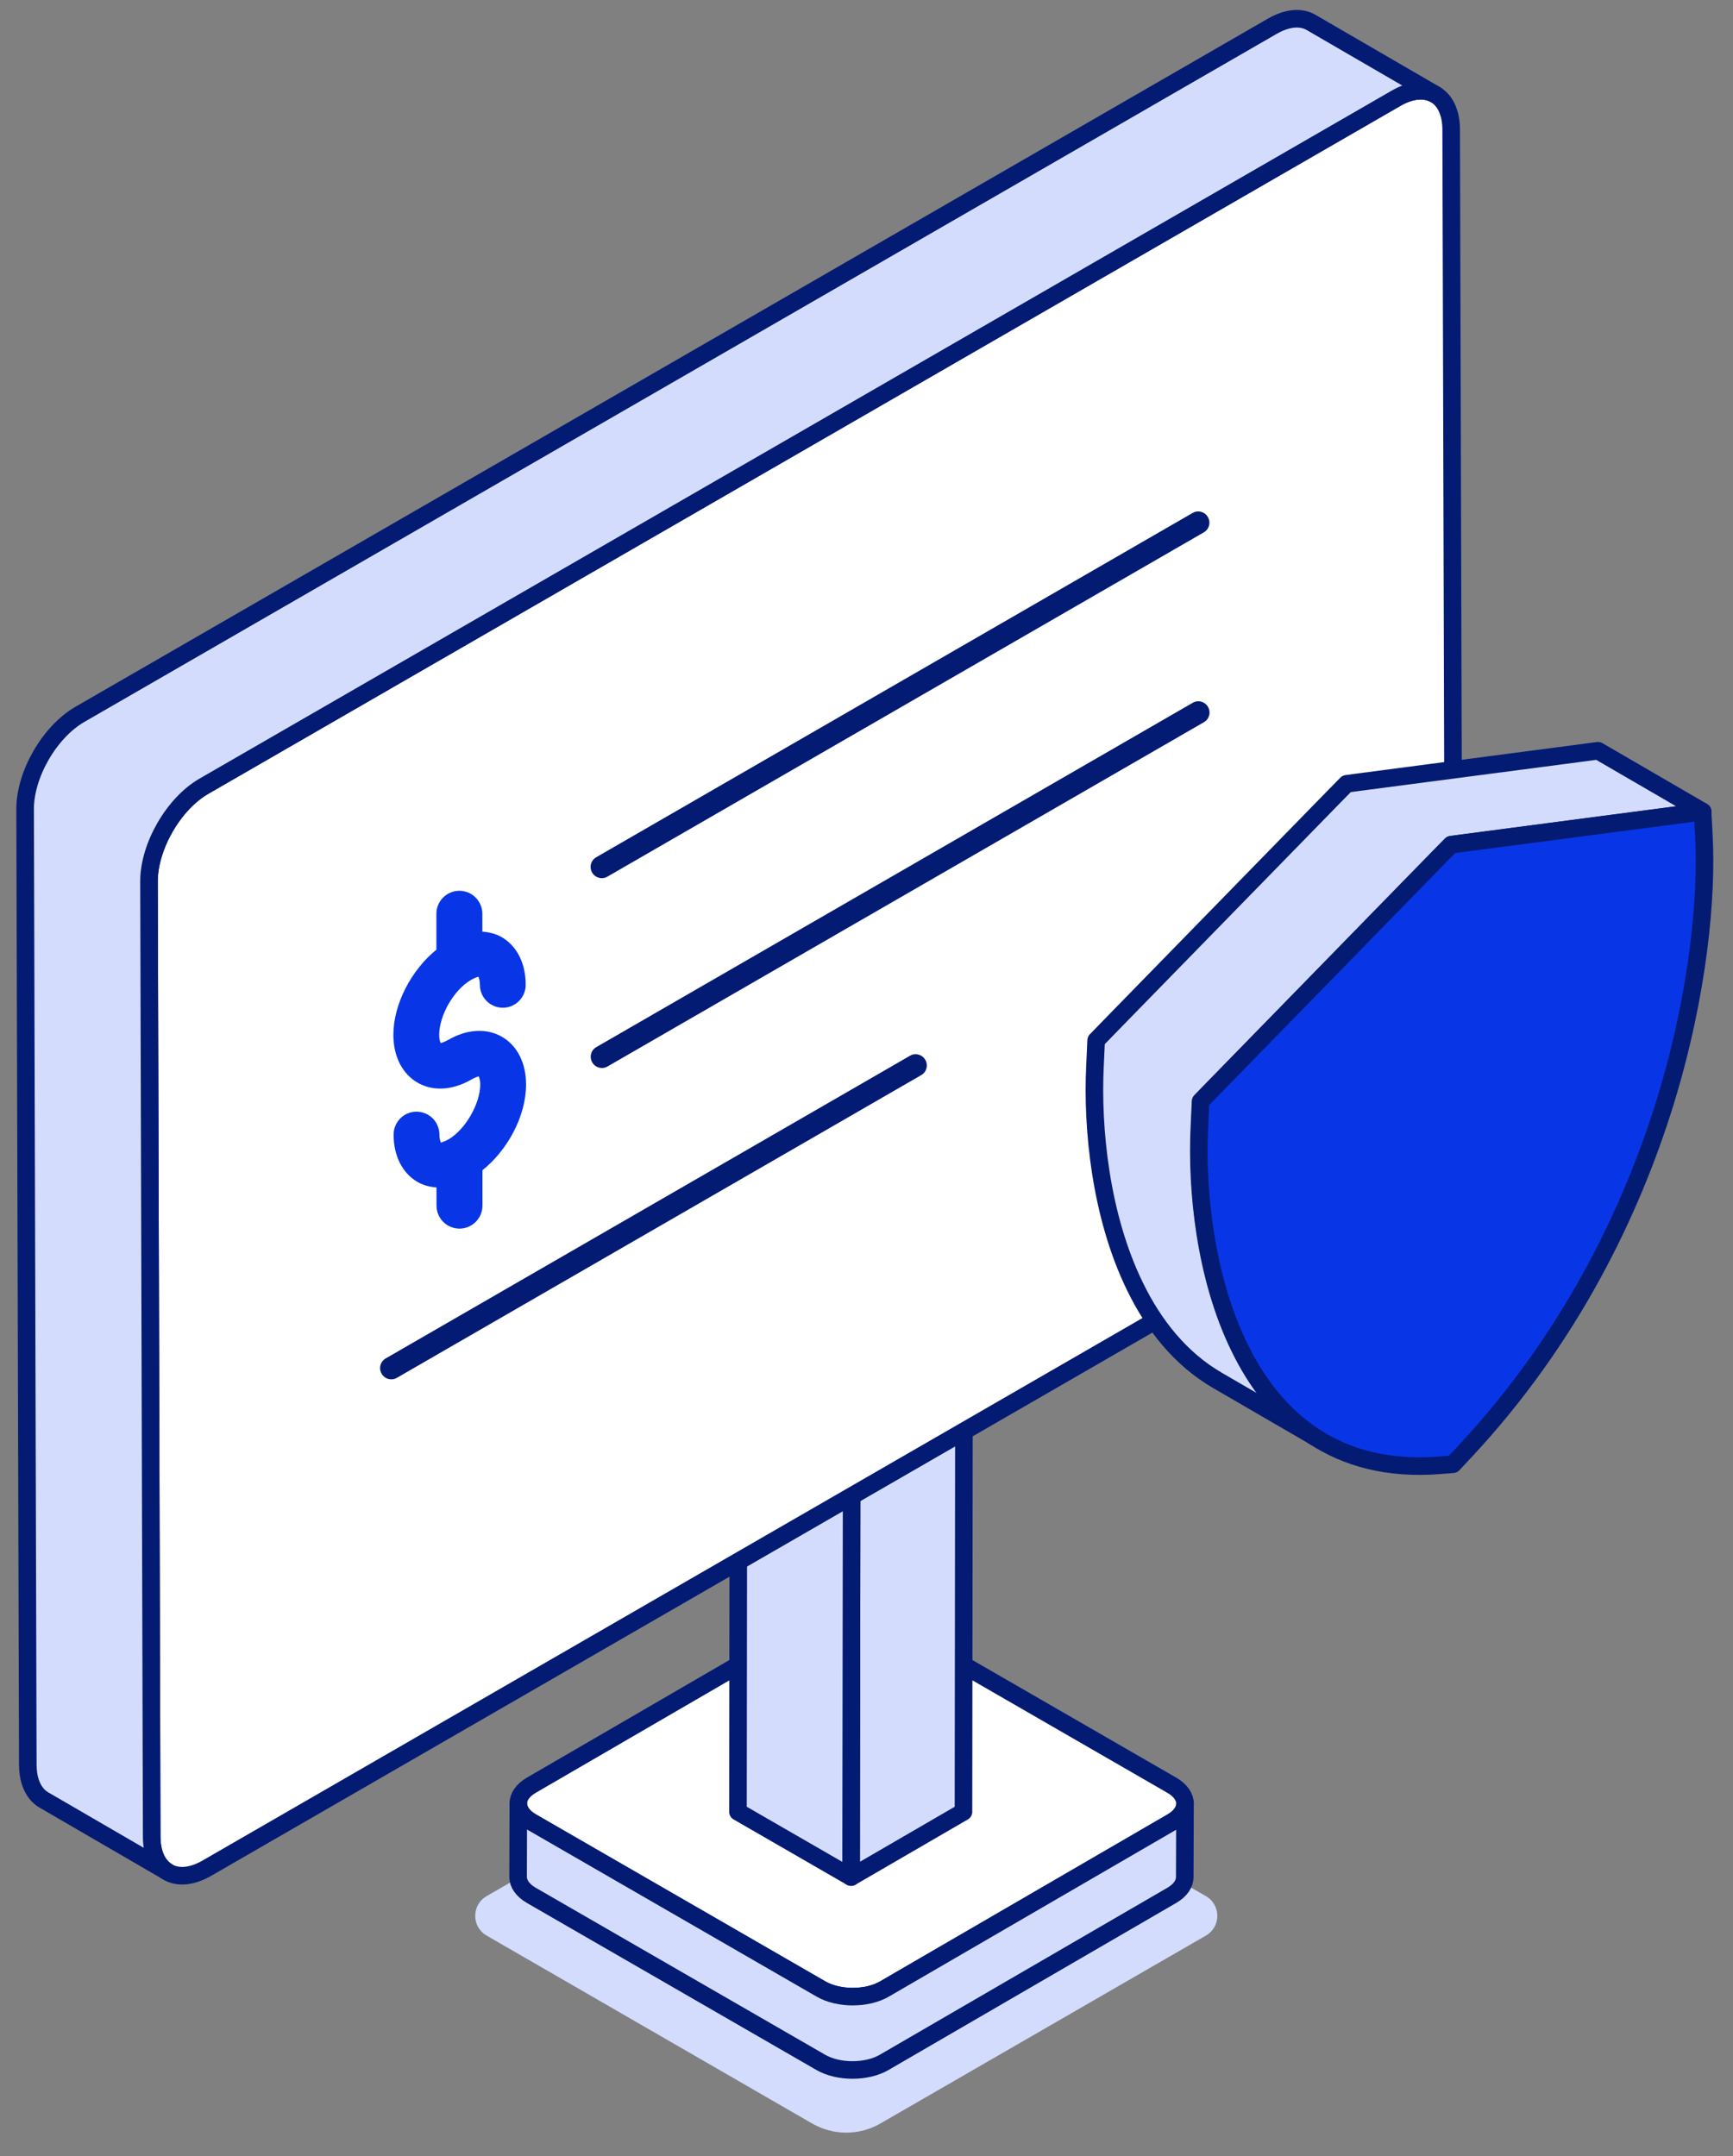 <svg width="90" height="112" viewBox="0 0 90 112" fill="none" xmlns="http://www.w3.org/2000/svg">
<rect x="0" y="0" width="90" height="112" fill="#808080" stroke="none"/>
<g clip-path="url(#clip0_3632_5556)">
<path d="M42.178 110.308L25.268 100.544C24.483 100.088 24.483 98.956 25.268 98.499L42.178 88.736C43.274 88.103 44.625 88.103 45.721 88.736L62.63 98.499C63.415 98.956 63.415 100.088 62.63 100.544L45.721 110.308C44.625 110.941 43.274 110.941 42.178 110.308Z" fill="#D3DCFD"/>
<path d="M60.853 92.735C61.766 93.264 61.772 94.117 60.865 94.646L45.934 103.32C45.027 103.85 43.548 103.85 42.635 103.32L27.606 94.646C26.693 94.117 26.687 93.264 27.594 92.735L42.525 84.061C43.432 83.531 44.911 83.531 45.824 84.061L60.853 92.735Z" fill="white" stroke="#041B73" stroke-width="0.913" stroke-linecap="round" stroke-linejoin="round"/>
<path d="M60.865 94.646L45.934 103.32C45.027 103.85 43.547 103.85 42.635 103.32L27.606 94.646C27.143 94.378 26.918 94.031 26.918 93.684L26.906 97.495C26.906 97.842 27.137 98.195 27.594 98.457L42.622 107.13C43.535 107.66 45.014 107.66 45.921 107.13L60.853 98.457C61.303 98.195 61.528 97.854 61.528 97.507L61.541 93.697C61.541 94.043 61.315 94.384 60.865 94.646Z" fill="#D3DCFD" stroke="#041B73" stroke-width="0.913" stroke-linecap="round" stroke-linejoin="round"/>
<path d="M10.416 94.323L10.483 94.366C10.441 93.307 10.422 94.031 10.416 94.323Z" fill="#041B73"/>
<path d="M50.06 73.5L44.229 76.891L38.349 73.5L44.187 70.11L50.06 73.5Z" fill="#D3DCFD" stroke="#041B73" stroke-width="0.913" stroke-linecap="round" stroke-linejoin="round"/>
<path d="M50.06 73.5L50.036 94.117L44.199 97.507L44.229 76.891L50.06 73.5Z" fill="#D3DCFD" stroke="#041B73" stroke-width="0.913" stroke-linecap="round" stroke-linejoin="round"/>
<path d="M44.229 76.891L44.199 97.507L38.325 94.117L38.349 73.5L44.229 76.891Z" fill="#D3DCFD" stroke="#041B73" stroke-width="0.913" stroke-linecap="round" stroke-linejoin="round"/>
<path d="M72.497 5.107C74.074 4.194 75.358 4.924 75.364 6.738L75.504 56.365C75.504 58.179 74.232 60.389 72.655 61.302L10.745 97.044C9.162 97.957 7.878 97.221 7.878 95.407L7.738 45.78C7.738 43.966 9.01 41.757 10.587 40.843L72.497 5.107Z" fill="white" stroke="#041B73" stroke-width="0.913" stroke-linecap="round" stroke-linejoin="round"/>
<path d="M74.53 4.906L68.096 1.169C67.579 0.864 66.861 0.907 66.063 1.37L4.153 37.106C2.57 38.019 1.298 40.229 1.304 42.043L1.444 91.67C1.444 92.345 1.627 92.869 1.931 93.216C2.034 93.331 2.15 93.429 2.278 93.502L8.712 97.239C8.2 96.941 7.878 96.308 7.878 95.407L7.738 45.78C7.738 43.966 9.01 41.757 10.587 40.843L72.497 5.107C72.893 4.876 73.27 4.754 73.617 4.723C73.964 4.693 74.268 4.76 74.53 4.906Z" fill="#D3DCFD" stroke="#041B73" stroke-width="0.913" stroke-linecap="round" stroke-linejoin="round"/>
<path d="M30.661 44.003L61.632 26.119C62.198 25.79 62.928 25.985 63.257 26.557C63.586 27.13 63.391 27.854 62.819 28.183L31.848 46.066C31.282 46.395 30.552 46.2 30.223 45.628C29.894 45.056 30.089 44.331 30.661 44.003Z" fill="#041B73" stroke="white" stroke-width="1.217" stroke-miterlimit="10"/>
<path d="M22.663 49.304V47.466C22.663 46.809 23.199 46.273 23.856 46.273C24.514 46.273 25.049 46.809 25.049 47.466V48.397C25.402 48.422 25.743 48.501 26.047 48.677C26.845 49.134 27.301 50.041 27.301 51.155C27.301 51.812 26.772 52.348 26.114 52.348C25.457 52.348 24.927 51.818 24.921 51.161C24.921 50.887 24.854 50.753 24.836 50.729C24.848 50.747 24.696 50.765 24.459 50.905C23.576 51.41 22.809 52.743 22.809 53.754C22.809 54.028 22.87 54.162 22.894 54.192C22.882 54.174 23.034 54.156 23.284 54.016C24.252 53.456 25.268 53.395 26.066 53.857C26.863 54.314 27.32 55.221 27.32 56.335C27.32 57.966 26.37 59.737 25.055 60.79V62.629C25.055 63.286 24.52 63.822 23.862 63.822C23.205 63.822 22.669 63.286 22.669 62.629V61.685C22.322 61.655 21.994 61.576 21.695 61.405C20.898 60.949 20.441 60.048 20.441 58.94C20.441 58.283 20.971 57.747 21.628 57.747C22.286 57.747 22.815 58.276 22.821 58.934C22.821 59.208 22.882 59.336 22.907 59.36C22.894 59.342 23.047 59.324 23.296 59.184C24.16 58.684 24.94 57.333 24.94 56.341C24.94 56.067 24.873 55.933 24.854 55.903C24.867 55.921 24.714 55.939 24.477 56.079C22.42 57.266 20.435 56.091 20.429 53.766C20.429 52.147 21.367 50.382 22.675 49.323L22.663 49.304Z" fill="#0836E6"/>
<path d="M48.143 56.377L20.916 72.1C20.35 72.429 19.62 72.234 19.291 71.662C18.962 71.09 19.157 70.365 19.729 70.037L46.956 54.314C47.522 53.985 48.253 54.18 48.581 54.752C48.91 55.324 48.715 56.049 48.143 56.377Z" fill="#041B73" stroke="white" stroke-width="1.217" stroke-miterlimit="10"/>
<path d="M31.854 55.927C31.288 56.256 30.558 56.061 30.229 55.489C29.901 54.916 30.095 54.192 30.668 53.864L61.638 35.98C62.204 35.651 62.934 35.846 63.263 36.418C63.592 36.99 63.397 37.715 62.825 38.044L31.854 55.927Z" fill="#041B73" stroke="white" stroke-width="1.217" stroke-miterlimit="10"/>
<path d="M82.985 38.999L81.932 39.139L70.567 40.63L69.934 40.716L69.301 41.361L57.967 52.975L56.926 54.046L56.866 55.373C56.707 58.605 57.152 63.164 58.941 66.823C59.915 68.831 61.303 70.59 63.233 71.71L68.674 74.87C66.745 73.75 65.357 71.99 64.383 69.982C62.593 66.323 62.149 61.764 62.307 58.532L62.368 57.205L63.409 56.134L74.743 44.52L75.376 43.875L76.009 43.79L87.373 42.298L88.427 42.158L82.991 38.999H82.985Z" fill="#D3DCFD" stroke="#041B73" stroke-width="0.913" stroke-linecap="round" stroke-linejoin="round"/>
<path d="M75.37 43.881L76.003 43.796L87.368 42.304L88.421 42.164L88.487 43.418C88.652 46.474 88.238 51.514 86.485 57.224C84.707 62.988 81.53 69.531 76.155 75.314L75.455 76.063L74.761 76.117C69.374 76.543 66.167 73.695 64.365 69.988C62.575 66.33 62.131 61.77 62.289 58.538L62.35 57.211L63.391 56.14L74.725 44.526L75.358 43.881H75.37Z" fill="#0836E6" stroke="#041B73" stroke-width="0.913" stroke-linecap="round" stroke-linejoin="round"/>
</g>
<defs>
<clipPath id="clip0_3632_5556">
<rect width="88.87" height="112" fill="white" transform="translate(0.33)"/>
</clipPath>
</defs>
</svg>
